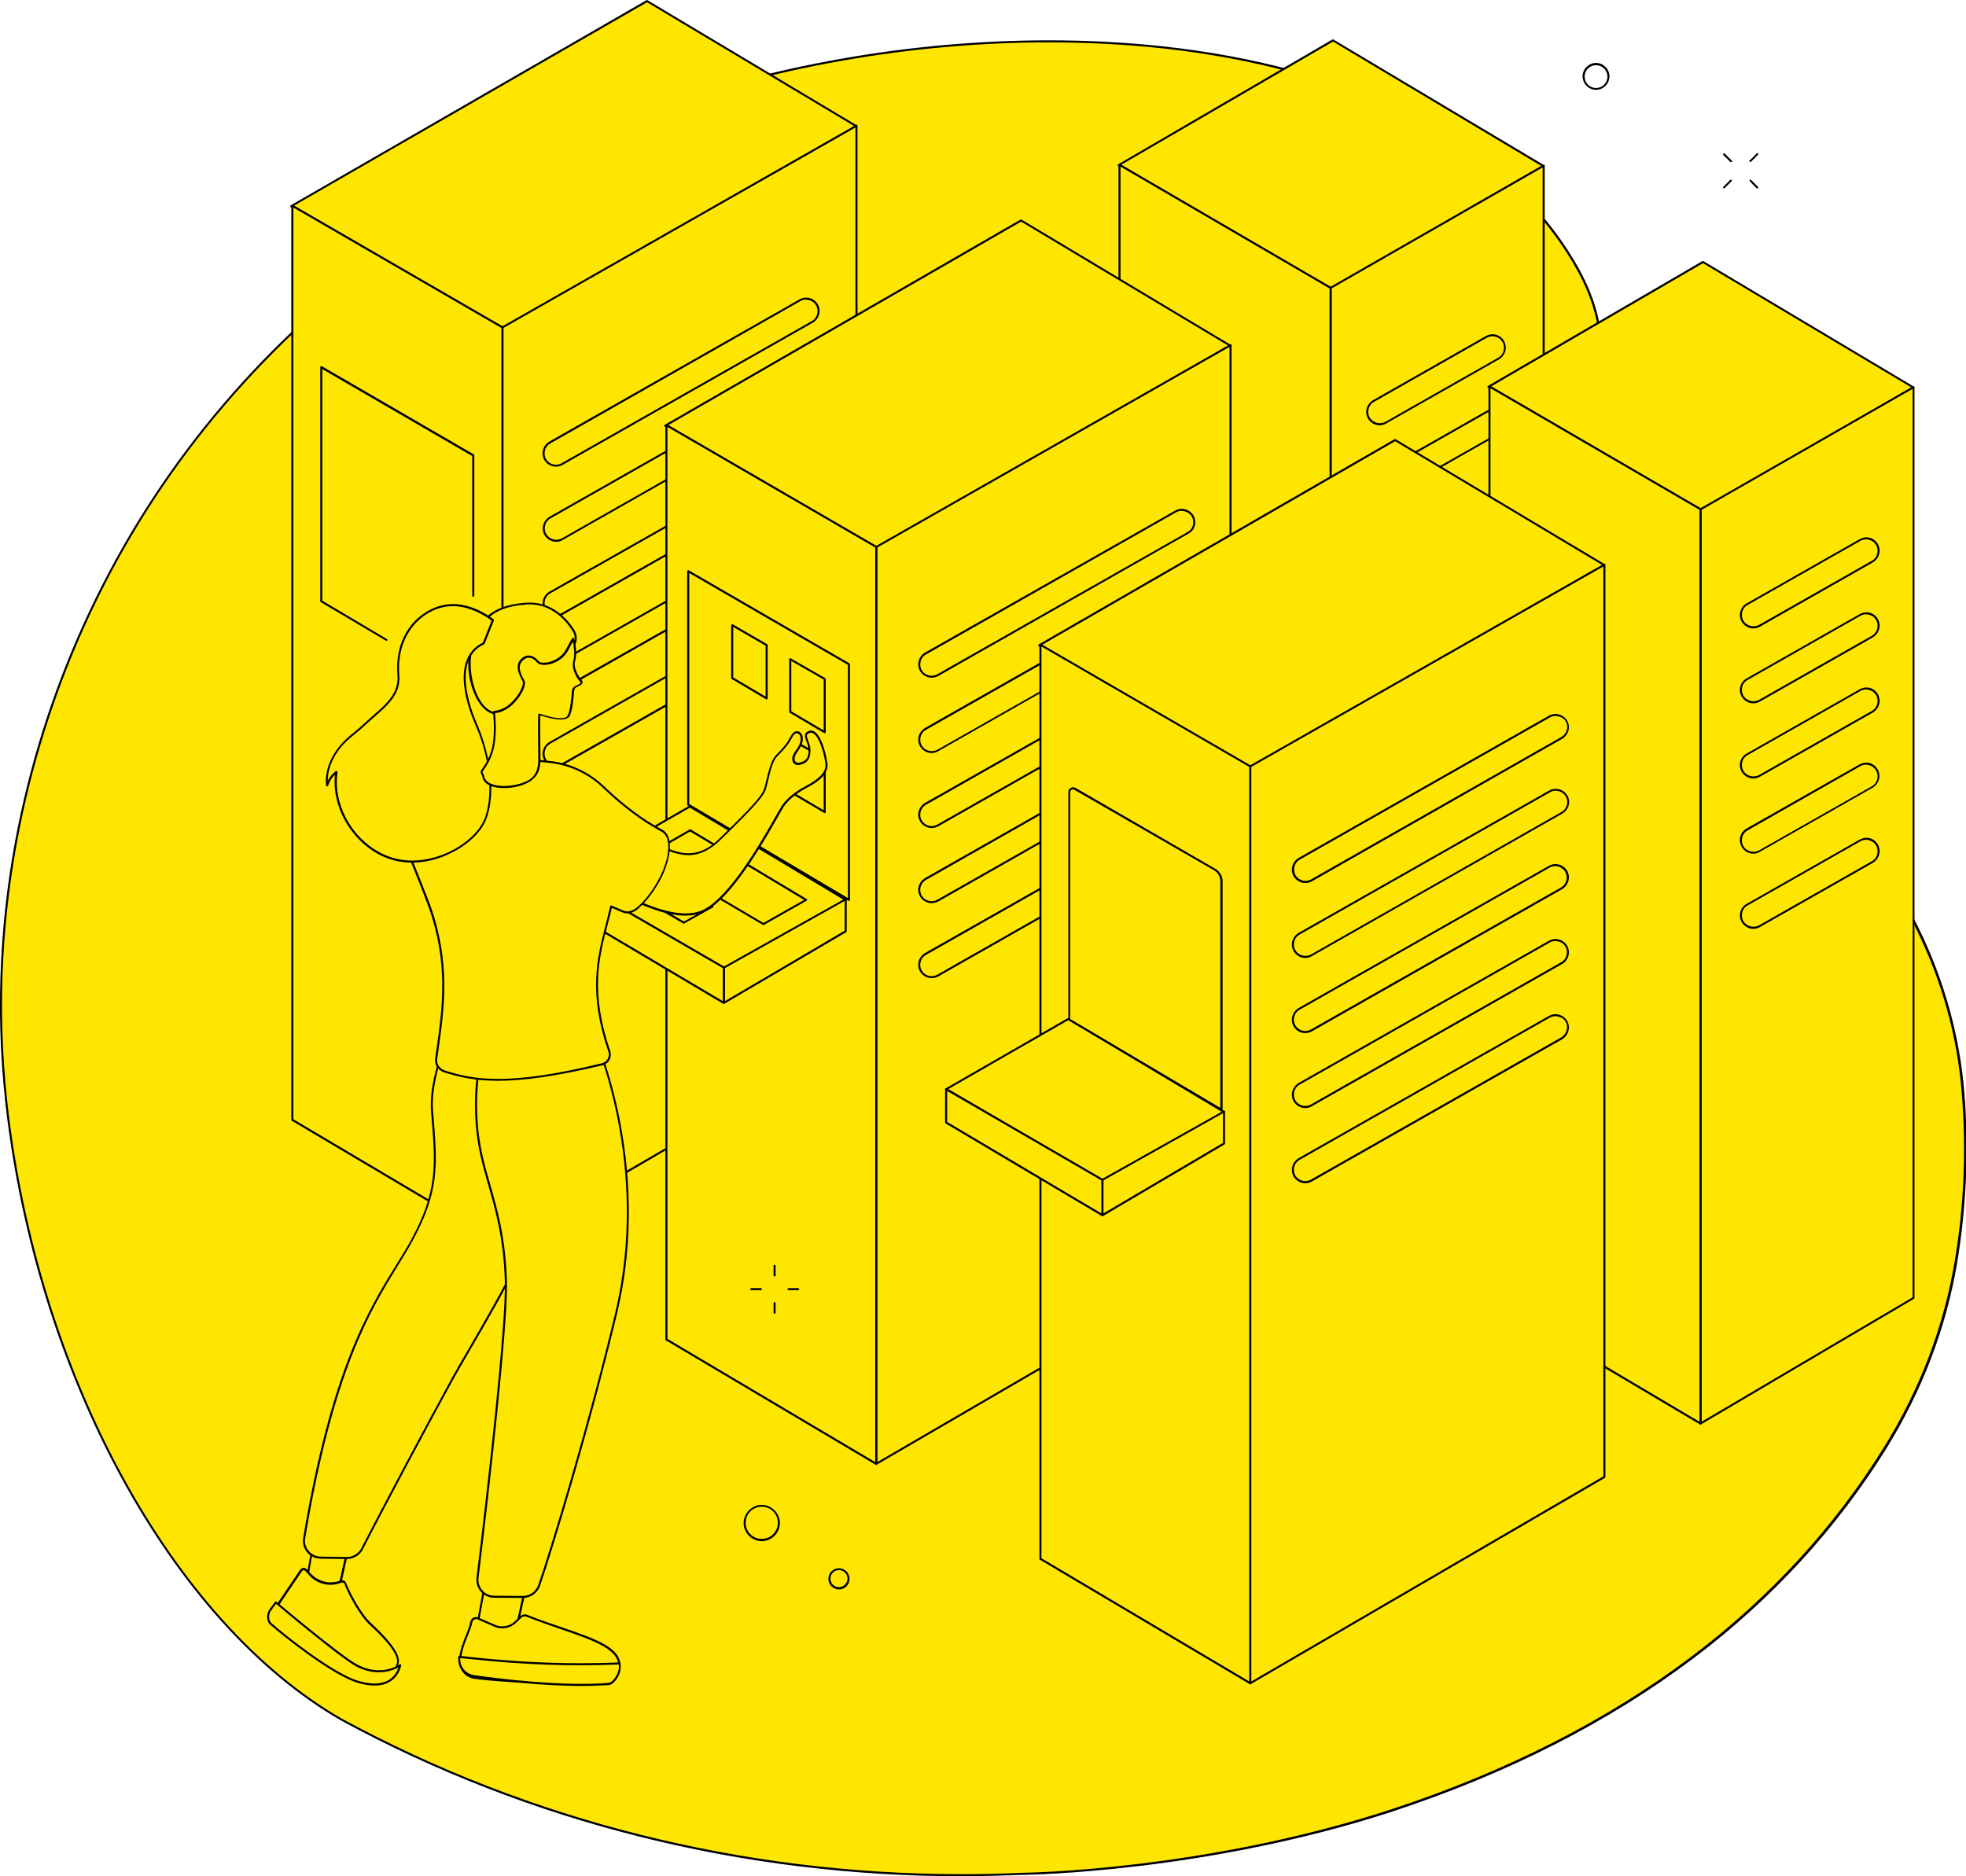 <?xml version="1.0" encoding="utf-8"?>
<!-- Generator: Adobe Illustrator 27.2.0, SVG Export Plug-In . SVG Version: 6.00 Build 0)  -->
<svg version="1.1" id="Livello_2_00000155835980365169842100000018107413296602607540_"
	 xmlns="http://www.w3.org/2000/svg" xmlns:xlink="http://www.w3.org/1999/xlink" x="0px" y="0px" viewBox="0 0 965 921.1"
	 style="enable-background:new 0 0 965 921.1;" xml:space="preserve">
<style type="text/css">
	.st0{fill:#FFE600;}
</style>
<g>
	<path class="st0" d="M41,307.3C17.6,359.2-8,442.1,3.2,542.1c15,132.7,81,254.1,164.3,302.1c101.5,55.1,217.4,81.2,335.1,75.7
		c0,0,87.9-0.9,180.4-31.1c56.4-18.5,106.1-43.8,147.8-75.3c38.4-29,69.9-63.4,94.2-102.5c17.4-28,29.4-58.9,34.8-91.4
		c4.6-27.5,5.8-55.3,3.5-83.1c-2.3-28.3-10.1-55.8-22.6-81.2c-25.5-51.6-58.1-92.2-83.2-119c-30-32.1-55.3-51.1-60.4-54.8l0.6,4.1
		l-1,0.2c-10.8-44.4-10.6-71.4-10.4-93.2c0.2-25.3,0.3-42-17-68.9c-18.4-28.6-45.9-51.8-81.7-69.1c-33.2-15.9-72.3-26.4-116.5-31.3
		c-18.4-2-37.4-3-56.6-3c-67.1,0-137.1,12.2-198.7,35.2c-32.3,12.1-81.4,34.6-132.1,73.4C120.7,177.1,72.6,237.2,41,307.3z"/>
	<path d="M471.8,921.1c-107.2,0-211.9-26.2-304.5-76.5C83.9,796.5,17.7,675,2.7,542.1C-8.5,442.1,17.1,359.1,40.6,307.1l0.5,0.2
		l-0.5-0.2c31.7-70.2,79.8-130.3,142.9-178.6c50.6-38.8,99.9-61.3,132.2-73.5c60.8-22.7,131.5-35.2,198.9-35.2c19.3,0,38.3,1,56.7,3
		c44.2,4.9,83.5,15.4,116.7,31.3c35.9,17.4,63.5,40.7,81.9,69.3c17.4,27.1,17.3,43.8,17.1,69.2c-0.2,21.6-0.4,48.4,10.3,92.6l0.1,0
		l-0.7-4.8l1,0.7c4.8,3.5,30.1,22.4,60.5,54.9c23.6,25.2,57.2,66.4,83.3,119.1c12.8,25.9,20.4,53.3,22.7,81.4
		c2.2,27.9,1,55.9-3.5,83.2c-5.4,32.2-17.2,63-34.9,91.6c-24.3,39.1-56,73.7-94.3,102.6c-41.7,31.5-91.5,56.8-147.9,75.4
		c-91.5,29.9-179.7,31.1-180.5,31.1C492.3,920.8,482,921.1,471.8,921.1z M514.6,20.8c-67.3,0-137.8,12.5-198.5,35.2
		c-32.3,12.1-81.4,34.6-132,73.3C121.1,177.5,73.1,237.4,41.5,307.5C18.1,359.4-7.5,442.2,3.7,542c15,132.6,80.9,253.8,164,301.7
		c92.4,50.2,197,76.3,304,76.4c10.2,0,20.5-0.2,30.8-0.7c0.9,0,88.9-1.2,180.3-31.1c56.4-18.5,106.1-43.8,147.7-75.2
		c38.2-28.9,69.8-63.3,94.1-102.4c17.7-28.5,29.4-59.2,34.8-91.2c4.6-27.2,5.8-55.1,3.5-83c-2.2-27.9-9.8-55.2-22.6-81
		c-26-52.7-59.5-93.7-83.1-118.9c-28.7-30.7-52.8-49.2-59.4-54l0.5,3.4l-1.9,0.4l-0.1-0.5c-10.9-44.6-10.6-71.6-10.4-93.3
		c0.2-25.2,0.3-41.8-16.9-68.6c-18.3-28.4-45.7-51.6-81.5-68.9c-33.1-15.8-72.2-26.4-116.3-31.3C552.9,21.8,533.8,20.8,514.6,20.8z"
		/>
</g>
<g>
	<polygon class="st0" points="420.3,61.9 246.5,161.4 142.9,101.2 317.6,0.5 	"/>
	<path d="M246.5,161.9c-0.1,0-0.2,0-0.3-0.1l-103.6-60.2c-0.2-0.1-0.2-0.3-0.2-0.4c0-0.2,0.1-0.3,0.3-0.4L317.3,0.1
		c0.2-0.1,0.4-0.1,0.5,0l102.7,61.4c0.2,0.1,0.2,0.3,0.2,0.4c0,0.2-0.1,0.3-0.3,0.4l-173.8,99.5
		C246.6,161.9,246.5,161.9,246.5,161.9z M143.9,101.2l102.6,59.6l172.8-98.9L317.6,1.1L143.9,101.2z"/>
</g>
<g>
	<polygon class="st0" points="246.6,610.9 246.6,160.7 420.4,61.7 420.4,509.6 	"/>
	<path d="M246.6,611.4c-0.1,0-0.2,0-0.2-0.1c-0.2-0.1-0.3-0.3-0.3-0.4V160.7c0-0.2,0.1-0.3,0.3-0.4l173.8-99c0.2-0.1,0.3-0.1,0.5,0
		s0.2,0.3,0.2,0.4v447.9c0,0.2-0.1,0.3-0.2,0.4L246.8,611.3C246.7,611.4,246.6,611.4,246.6,611.4z M247.1,161v449l172.8-100.7V62.6
		L247.1,161L247.1,161z"/>
</g>
<g>
	<polygon class="st0" points="246.6,610.9 246.6,160.7 143.5,101 143.5,549.8 	"/>
	<path d="M246.6,611.4c-0.1,0-0.2,0-0.3-0.1l-103.1-61.1c-0.2-0.1-0.2-0.3-0.2-0.4V101c0-0.2,0.1-0.3,0.3-0.4s0.3-0.1,0.5,0
		l103.1,59.7c0.2,0.1,0.2,0.3,0.2,0.4v450.2c0,0.2-0.1,0.3-0.3,0.4C246.7,611.4,246.6,611.4,246.6,611.4z M144,549.5L246.1,610V161
		L144,101.9V549.5z"/>
</g>
<path d="M232.3,293c0.2,0,0.5-0.3,0.5-0.5v-69c0-0.3-0.2-0.4-0.2-0.4L158,179.8c-0.2-0.1-0.3-0.1-0.5,0s-0.3,0.3-0.3,0.4v115
	c0,0.3,0.2,0.4,0.2,0.4l32,18.9h0.1c0.2,0.1,0.2,0.1,0.3,0.1s0.3-0.1,0.3-0.1c0.1-0.3,0.1-0.6-0.1-0.7l-31.8-18.9V181.2l73.6,42.7
	v68.7C231.8,292.8,232,293,232.3,293z"/>
<g>
	<path class="st0" d="M398.7,158l-122.8,69.8c-4,2.3-9.1-0.6-9.1-5.3l0,0c0-2.2,1.2-4.2,3.1-5.3l122.8-69.8c4-2.3,9.1,0.6,9.1,5.3
		l0,0C401.8,154.9,400.6,156.9,398.7,158L398.7,158z"/>
	<path d="M272.9,229.1c-1.1,0-2.3-0.3-3.3-0.9c-2.1-1.2-3.3-3.3-3.3-5.7c0-2.3,1.3-4.5,3.3-5.7L392.4,147c2-1.2,4.5-1.2,6.6,0
		s3.3,3.3,3.3,5.7c0,2.3-1.3,4.5-3.3,5.7l0,0l-122.8,69.8C275.1,228.8,274,229.1,272.9,229.1L272.9,229.1z M395.6,147.1
		c-0.9,0-1.9,0.2-2.7,0.7l-122.8,69.9c-1.8,1-2.8,2.9-2.8,4.9s1,3.8,2.8,4.8c1.7,1,3.8,1,5.6,0l122.8-69.8c1.8-1,2.8-2.9,2.8-4.9
		s-1-3.8-2.8-4.8C397.6,147.4,396.6,147.1,395.6,147.1z"/>
</g>
<g>
	<path class="st0" d="M398.7,231.7l-122.8,69.8c-4,2.3-9.1-0.6-9.1-5.3l0,0c0-2.2,1.2-4.2,3.1-5.3l122.9-69.7c4-2.3,9.1,0.6,9.1,5.3
		l0,0C401.8,228.7,400.6,230.7,398.7,231.7L398.7,231.7L398.7,231.7z"/>
	<path d="M272.9,302.8c-1.1,0-2.3-0.3-3.3-0.9c-2.1-1.2-3.3-3.3-3.3-5.7c0-2.3,1.3-4.5,3.3-5.7l122.9-69.7c2-1.2,4.5-1.2,6.6,0
		s3.3,3.3,3.3,5.7c-0.1,2.4-1.4,4.6-3.5,5.6l-122.8,69.8C275.1,302.5,274,302.8,272.9,302.8z M395.7,220.9c-0.9,0-1.9,0.2-2.7,0.7
		l-122.9,69.7c-1.8,1-2.8,2.9-2.8,4.9s1,3.8,2.8,4.8c1.7,1,3.8,1,5.6,0l122.8-69.8l0,0c1.7-0.9,2.8-2.7,2.9-4.8c0-2-1-3.8-2.8-4.8
		C397.7,221.2,396.7,220.9,395.7,220.9z"/>
</g>
<g>
	<path class="st0" d="M398.7,268.6l-122.8,69.8c-4,2.3-9.1-0.6-9.1-5.3l0,0c0-2.2,1.2-4.2,3.1-5.3L392.7,258c4-2.3,9.1,0.6,9.1,5.3
		l0,0C401.8,265.5,400.6,267.5,398.7,268.6L398.7,268.6z"/>
	<path d="M272.9,339.7c-1.1,0-2.3-0.3-3.3-0.9c-2.1-1.2-3.3-3.3-3.3-5.7c0-2.3,1.3-4.5,3.3-5.7l122.8-69.8c2-1.2,4.5-1.2,6.6,0
		s3.3,3.3,3.3,5.7c0,2.3-1.3,4.5-3.3,5.7l0,0l-122.8,69.8C275.1,339.4,274,339.7,272.9,339.7z M395.6,257.7c-0.9,0-1.9,0.2-2.7,0.7
		l-122.8,69.8c-1.8,1-2.8,2.9-2.8,4.9s1,3.8,2.8,4.8c1.7,1,3.8,1,5.6,0l122.8-69.8c1.8-1,2.8-2.9,2.8-4.9s-1-3.8-2.8-4.8
		C397.6,258,396.6,257.7,395.6,257.7z"/>
</g>
<g>
	<path class="st0" d="M398.7,305.5l-122.8,69.8c-4,2.3-9.1-0.6-9.1-5.3l0,0c0-2.2,1.2-4.2,3.1-5.3l122.8-69.8c4-2.3,9.1,0.6,9.1,5.3
		l0,0C401.8,302.4,400.6,304.4,398.7,305.5L398.7,305.5z"/>
	<path d="M272.9,376.6c-1.1,0-2.3-0.3-3.3-0.9c-2.1-1.2-3.3-3.3-3.3-5.7c0-2.3,1.3-4.5,3.3-5.7l122.8-69.8c2-1.2,4.5-1.2,6.6,0
		s3.3,3.3,3.3,5.7c0,2.3-1.3,4.5-3.3,5.7l0,0l-122.8,69.8C275.1,376.3,274,376.6,272.9,376.6z M395.6,294.6c-0.9,0-1.9,0.2-2.7,0.7
		l-122.8,69.8c-1.8,1-2.8,2.9-2.8,4.9s1,3.8,2.8,4.8c1.7,1,3.8,1,5.6,0L398.5,305c1.8-1,2.8-2.9,2.8-4.9s-1-3.8-2.8-4.8
		C397.6,294.9,396.6,294.6,395.6,294.6z"/>
</g>
<g>
	<path class="st0" d="M393,184.2l-123,69.9c-1.9,1.1-3.1,3.1-3.1,5.3l0,0c0,4.6,5,7.6,9.1,5.3l123-70c1.9-1.1,3.1-3.1,3.1-5.3l0,0
		C402,184.9,397,181.9,393,184.2L393,184.2L393,184.2z"/>
	<path d="M273,266c-1.1,0-2.3-0.3-3.3-0.9c-2-1.2-3.3-3.3-3.3-5.7c0-2.3,1.3-4.5,3.3-5.7l123-69.9c2-1.1,4.4-1.1,6.4,0
		c2.1,1.2,3.4,3.3,3.4,5.6c0,2.4-1.3,4.5-3.3,5.7l-123,70C275.2,265.7,274.1,266,273,266z M395.9,183.9c-0.9,0-1.9,0.2-2.7,0.7l0,0
		l-123,69.9c-1.8,1-2.8,2.9-2.8,4.9s1,3.8,2.8,4.8c1.7,1,3.8,1,5.6,0.1l123-70c1.8-1,2.8-2.9,2.8-4.9s-1.1-3.8-2.9-4.8
		C397.8,184.2,396.8,183.9,395.9,183.9z"/>
</g>
<g>
	<polygon class="st0" points="757.7,81.5 653.1,141.8 549.1,81.1 654.3,19.8 	"/>
	<path d="M653.1,142.3c-0.1,0-0.2,0-0.3-0.1l-104-60.7c-0.2-0.1-0.2-0.3-0.2-0.4c0-0.2,0.1-0.3,0.2-0.4L654,19.4
		c0.2-0.1,0.4-0.1,0.5,0l103.4,61.7c0.2,0.1,0.2,0.3,0.2,0.4c0,0.2-0.1,0.3-0.2,0.4l-104.6,60.3
		C653.2,142.3,653.1,142.3,653.1,142.3L653.1,142.3z M550,81.1l103,60.1l103.6-59.7L654.3,20.4L550,81.1z"/>
</g>
<g>
	<polygon class="st0" points="653.1,590.1 653.1,141.3 757.7,81.3 757.7,528.5 	"/>
	<path d="M653.1,590.6c-0.1,0-0.2,0-0.2-0.1c-0.2-0.1-0.3-0.3-0.3-0.4V141.3c0-0.2,0.1-0.3,0.3-0.4l104.6-60c0.2-0.1,0.3-0.1,0.5,0
		s0.2,0.3,0.2,0.4v447.2c0,0.2-0.1,0.3-0.2,0.4l-104.6,61.6C653.2,590.6,653.1,590.6,653.1,590.6z M653.6,141.6v447.6l103.6-61v-446
		L653.6,141.6L653.6,141.6z"/>
</g>
<g>
	<polygon class="st0" points="653.1,590.1 653.1,141.3 549.5,80.9 549.5,528.8 	"/>
	<path d="M653.1,590.6c-0.1,0-0.2,0-0.3-0.1l-103.6-61.3c-0.2-0.1-0.2-0.3-0.2-0.4V80.9c0-0.2,0.1-0.3,0.3-0.4s0.3-0.1,0.5,0
		l103.6,60.4c0.2,0.1,0.2,0.3,0.2,0.4v448.8c0,0.2-0.1,0.3-0.3,0.4C653.2,590.6,653.1,590.6,653.1,590.6z M550,528.5l102.6,60.7
		V141.6L550,81.8V528.5z"/>
</g>
<g>
	<path class="st0" d="M671.1,202.2L671.1,202.2c0,4.6,5,7.6,9.1,5.3l55.4-31.5c1.9-1.1,3.1-3.1,3.1-5.3l0,0c0-4.7-5-7.6-9.1-5.3
		l-55.4,31.5C672.3,198,671.1,200,671.1,202.2z"/>
	<path d="M677.2,208.8c-1.1,0-2.3-0.3-3.3-0.9c-2-1.2-3.3-3.3-3.3-5.7c0-2.3,1.3-4.5,3.3-5.7l55.4-31.5c2.1-1.2,4.6-1.2,6.6,0
		s3.2,3.3,3.2,5.7c0,2.3-1.3,4.5-3.3,5.7l-55.4,31.5C679.4,208.5,678.3,208.8,677.2,208.8z M732.6,165.1c-1,0-1.9,0.2-2.8,0.7
		l-55.4,31.5c-1.8,1-2.8,2.9-2.8,4.9s1,3.8,2.8,4.8c1.7,1,3.8,1,5.6,0.1l55.4-31.5c1.8-1,2.8-2.9,2.8-4.9s-1-3.8-2.7-4.8
		C734.5,165.4,733.6,165.1,732.6,165.1z"/>
</g>
<g>
	<path class="st0" d="M671.1,239.1L671.1,239.1c0,4.6,5,7.6,9.1,5.3l55.4-31.5c1.9-1.1,3.1-3.1,3.1-5.3l0,0c0-4.7-5-7.6-9.1-5.3
		l-55.4,31.5C672.3,234.9,671.1,236.9,671.1,239.1z"/>
	<path d="M677.2,245.7c-1.1,0-2.3-0.3-3.3-0.9c-2-1.2-3.3-3.3-3.3-5.7c0-2.3,1.3-4.5,3.3-5.7l55.4-31.5c2.1-1.2,4.6-1.2,6.6,0
		s3.2,3.3,3.2,5.7c0,2.3-1.3,4.5-3.3,5.7l-55.4,31.5C679.4,245.4,678.3,245.7,677.2,245.7z M732.6,202c-1,0-1.9,0.2-2.8,0.7
		l-55.4,31.5c-1.8,1-2.8,2.9-2.8,4.9s1,3.8,2.8,4.8c1.7,1,3.8,1,5.6,0.1l55.4-31.5c1.8-1,2.8-2.9,2.8-4.9s-1-3.8-2.7-4.8
		C734.5,202.3,733.6,202,732.6,202z"/>
</g>
<g>
	<polygon class="st0" points="603.9,169.7 430.1,269.1 326.5,209 501.2,108.2 	"/>
	<path d="M430.1,269.6c-0.1,0-0.2,0-0.3-0.1l-103.6-60.1c-0.2-0.1-0.2-0.3-0.2-0.4c0-0.2,0.1-0.3,0.2-0.4l174.7-100.8
		c0.2-0.1,0.4-0.1,0.5,0l102.7,61.5c0.2,0.1,0.2,0.3,0.2,0.4c0,0.2-0.1,0.3-0.3,0.4l-173.8,99.4
		C430.2,269.6,430.1,269.6,430.1,269.6L430.1,269.6z M327.5,209l102.6,59.5l172.8-98.8l-101.7-60.9L327.5,209L327.5,209z"/>
</g>
<g>
	<polygon class="st0" points="430.1,718.7 430.1,268.5 604,169.4 604,617.4 	"/>
	<path d="M430.1,719.2c-0.1,0-0.2,0-0.2-0.1c-0.2-0.1-0.3-0.3-0.3-0.4V268.5c0-0.2,0.1-0.3,0.3-0.4L603.8,169c0.2-0.1,0.3-0.1,0.5,0
		s0.2,0.3,0.2,0.4v448c0,0.2-0.1,0.3-0.2,0.4l-174,101.3C430.2,719.2,430.1,719.2,430.1,719.2L430.1,719.2z M430.6,268.8v449
		l172.9-100.7V170.3L430.6,268.8L430.6,268.8z"/>
</g>
<g>
	<polygon class="st0" points="430.1,718.7 430.1,268.5 327.1,208.7 327.1,657.6 	"/>
	<path d="M430.1,719.2c-0.1,0-0.2,0-0.3-0.1l-103-61.1c-0.2-0.1-0.2-0.3-0.2-0.4V208.7c0-0.2,0.1-0.3,0.3-0.4c0.2-0.1,0.3-0.1,0.5,0
		l103,59.8c0.2,0.1,0.2,0.3,0.2,0.4v450.2c0,0.2-0.1,0.3-0.3,0.4C430.2,719.2,430.1,719.2,430.1,719.2z M327.6,657.3l102,60.5v-449
		l-102-59.2V657.3z"/>
</g>
<g>
	<polygon class="st0" points="415,441.7 355.3,475.5 278.2,430.7 338.6,395.9 	"/>
	<path d="M355.3,476c-0.1,0-0.2,0-0.3-0.1l-77.1-44.8c-0.2-0.1-0.2-0.3-0.2-0.4c0-0.2,0.1-0.3,0.3-0.4l60.4-34.8
		c0.2-0.1,0.4-0.1,0.5,0l76.4,45.8c0.2,0.1,0.2,0.3,0.2,0.4c0,0.2-0.1,0.3-0.3,0.4L355.5,476C355.4,476,355.3,476,355.3,476z
		 M279.2,430.7l76.1,44.2l58.7-33.2l-75.4-45.2L279.2,430.7z"/>
</g>
<g>
	<polygon class="st0" points="355.3,492.4 355.3,475 415.1,441.5 415.1,457.2 	"/>
	<path d="M355.3,492.9c-0.1,0-0.2,0-0.2-0.1c-0.2-0.1-0.3-0.3-0.3-0.4V475c0-0.2,0.1-0.3,0.3-0.4l59.8-33.5c0.2-0.1,0.3-0.1,0.5,0
		s0.2,0.3,0.2,0.4v15.7c0,0.2-0.1,0.3-0.2,0.4l-59.9,35.2C355.4,492.9,355.3,492.9,355.3,492.9z M355.8,475.3v16.2l58.8-34.6v-14.6
		L355.8,475.3z"/>
</g>
<g>
	<polygon class="st0" points="355.3,492.4 355.3,475 278.6,430.5 278.6,446.9 	"/>
	<path d="M355.3,492.9c-0.1,0-0.2,0-0.3-0.1l-76.7-45.5c-0.2-0.1-0.2-0.3-0.2-0.4v-16.4c0-0.2,0.1-0.3,0.3-0.4
		c0.2-0.1,0.3-0.1,0.5,0l76.7,44.5c0.2,0.1,0.2,0.3,0.2,0.4v17.4c0,0.2-0.1,0.3-0.3,0.4C355.4,492.9,355.3,492.9,355.3,492.9z
		 M279.1,446.6l75.7,44.9v-16.2l-75.7-43.9L279.1,446.6L279.1,446.6z"/>
</g>
<g>
	<polygon class="st0" points="349.8,445.1 335.7,453 317.6,442.5 331.8,434.3 	"/>
	<path d="M335.7,453.5c-0.1,0-0.2,0-0.3-0.1l-18.1-10.5c-0.2-0.1-0.2-0.3-0.2-0.4s0.1-0.3,0.2-0.4l14.2-8.2c0.2-0.1,0.4-0.1,0.5,0
		l18,10.8c0.2,0.1,0.2,0.3,0.2,0.4c0,0.2-0.1,0.3-0.3,0.4l-14.1,7.9C335.8,453.5,335.7,453.5,335.7,453.5z M318.6,442.5l17.1,9.9
		l13.1-7.3l-17-10.2L318.6,442.5z"/>
</g>
<g>
	<polygon class="st0" points="395.8,441.8 374.8,453.7 317.5,419.9 338.8,407.6 	"/>
	<path d="M374.8,454.2c-0.1,0-0.2,0-0.3-0.1l-57.3-33.8c-0.2-0.1-0.2-0.3-0.2-0.4s0.1-0.3,0.2-0.4l21.3-12.3c0.2-0.1,0.4-0.1,0.5,0
		l57,34.2c0.2,0.1,0.2,0.3,0.2,0.4c0,0.2-0.1,0.3-0.3,0.4l-21,11.9C374.9,454.2,374.8,454.2,374.8,454.2z M318.4,419.9l56.3,33.2
		l20-11.3l-56-33.6L318.4,419.9z"/>
</g>
<g>
	<polygon class="st0" points="416.7,441.8 416.7,326.1 337.8,280.4 337.8,395 	"/>
	<path d="M416.7,442.3c-0.1,0-0.2,0-0.3-0.1l-78.9-46.8c-0.2-0.1-0.2-0.3-0.2-0.4V280.4c0-0.2,0.1-0.3,0.3-0.4
		c0.2-0.1,0.3-0.1,0.5,0l78.9,45.7c0.2,0.1,0.2,0.3,0.2,0.4v115.7c0,0.2-0.1,0.3-0.3,0.4C416.8,442.3,416.7,442.3,416.7,442.3z
		 M338.3,394.7l77.9,46.2V326.4l-77.9-45.1V394.7z"/>
</g>
<g>
	<polygon class="st0" points="404.8,359.5 404.8,333.3 387.9,323.6 387.9,349.5 	"/>
	<path d="M404.8,360c-0.1,0-0.2,0-0.3-0.1l-16.9-10c-0.2-0.1-0.2-0.3-0.2-0.4v-25.9c0-0.2,0.1-0.3,0.2-0.4c0.2-0.1,0.3-0.1,0.5,0
		l16.9,9.7c0.2,0.1,0.3,0.3,0.3,0.4v26.2c0,0.2-0.1,0.3-0.3,0.4C404.9,360,404.8,360,404.8,360z M388.4,349.2l15.9,9.4v-25
		l-15.9-9.1V349.2z"/>
</g>
<g>
	<polygon class="st0" points="376.3,342.9 376.3,316.7 359.4,306.9 359.4,332.9 	"/>
	<path d="M376.3,343.4c-0.1,0-0.2,0-0.3-0.1l-16.9-10c-0.2-0.1-0.2-0.3-0.2-0.4v-26c0-0.2,0.1-0.3,0.3-0.4c0.2-0.1,0.3-0.1,0.5,0
		l16.9,9.8c0.2,0.1,0.2,0.3,0.2,0.4v26.2c0,0.2-0.1,0.3-0.3,0.4C376.4,343.4,376.3,343.4,376.3,343.4z M359.9,332.6l15.9,9.4v-25
		l-15.9-9.2V332.6z"/>
</g>
<g>
	<polygon class="st0" points="404.8,398.7 404.8,372.5 387.9,362.7 387.9,388.7 	"/>
	<path d="M404.8,399.2c-0.1,0-0.2,0-0.3-0.1l-16.9-10c-0.2-0.1-0.2-0.3-0.2-0.4v-26c0-0.2,0.1-0.3,0.3-0.4c0.2-0.1,0.3-0.1,0.5,0
		l16.9,9.8c0.2,0.1,0.2,0.3,0.2,0.4v26.2c0,0.2-0.1,0.3-0.3,0.4C404.9,399.2,404.8,399.2,404.8,399.2z M388.4,388.4l15.9,9.4v-25
		l-15.9-9.2V388.4z"/>
</g>
<g>
	<path class="st0" d="M583.1,261.6l-122.8,69.8c-4,2.3-9.1-0.6-9.1-5.3l0,0c0-2.2,1.2-4.2,3.1-5.3l122.8-69.7c4-2.3,9.1,0.6,9.1,5.3
		l0,0C586.2,258.6,585,260.6,583.1,261.6L583.1,261.6z"/>
	<path d="M457.3,332.7c-1.1,0-2.3-0.3-3.3-0.9c-2.1-1.2-3.3-3.3-3.3-5.7c0-2.3,1.3-4.5,3.3-5.7l122.8-69.7c2-1.2,4.5-1.2,6.6,0
		s3.3,3.3,3.3,5.7s-1.3,4.5-3.4,5.6l-122.8,69.9C459.5,332.4,458.4,332.7,457.3,332.7L457.3,332.7z M580,250.8
		c-0.9,0-1.9,0.2-2.7,0.7l-122.8,69.8c-1.8,1-2.8,2.9-2.8,4.9s1,3.8,2.8,4.8c1.7,1,3.8,1,5.6,0l122.8-69.8l0,0
		c1.7-0.9,2.8-2.7,2.8-4.8c0-2-1-3.8-2.8-4.8C582,251.1,581,250.8,580,250.8z"/>
</g>
<g>
	<path class="st0" d="M583.1,335.4l-122.8,69.8c-4,2.3-9.1-0.6-9.1-5.3l0,0c0-2.2,1.2-4.2,3.1-5.3l122.8-69.7c4-2.3,9.1,0.6,9.1,5.3
		l0,0C586.2,332.3,585,334.3,583.1,335.4L583.1,335.4z"/>
	<path d="M457.3,406.5c-1.1,0-2.3-0.3-3.3-0.9c-2.1-1.2-3.3-3.3-3.3-5.7c0-2.3,1.3-4.5,3.3-5.7l122.8-69.7c2-1.2,4.5-1.2,6.6,0
		s3.3,3.3,3.3,5.7c0,2.3-1.3,4.4-3.3,5.6l0,0l-122.9,69.9C459.5,406.2,458.4,406.5,457.3,406.5L457.3,406.5z M580,324.6
		c-0.9,0-1.9,0.2-2.7,0.7l-122.8,69.8c-1.8,1-2.8,2.9-2.8,4.9s1,3.8,2.8,4.8c1.7,1,3.8,1,5.6,0L582.9,335c1.8-1,2.8-2.8,2.8-4.8
		s-1-3.8-2.8-4.8C582,324.9,581,324.6,580,324.6z"/>
</g>
<g>
	<path class="st0" d="M583.1,372.3l-122.8,69.8c-4,2.3-9.1-0.6-9.1-5.3l0,0c0-2.2,1.2-4.2,3.1-5.3l122.8-69.8c4-2.3,9.1,0.6,9.1,5.3
		l0,0C586.2,369.2,585,371.2,583.1,372.3L583.1,372.3z"/>
	<path d="M457.3,443.4c-1.1,0-2.3-0.3-3.3-0.9c-2.1-1.2-3.3-3.3-3.3-5.7c0-2.3,1.3-4.5,3.3-5.7l122.8-69.8c2-1.2,4.5-1.2,6.6,0
		s3.3,3.3,3.3,5.7c0,2.3-1.3,4.5-3.3,5.7l0,0l-122.9,69.9C459.5,443.1,458.4,443.4,457.3,443.4L457.3,443.4z M580,361.4
		c-0.9,0-1.9,0.2-2.7,0.7L454.5,432c-1.8,1-2.8,2.9-2.8,4.9s1,3.8,2.8,4.8c1.7,1,3.8,1,5.6,0l122.8-69.8c1.8-1,2.8-2.9,2.8-4.9
		s-1-3.8-2.8-4.8C582,361.7,581,361.4,580,361.4z"/>
</g>
<g>
	<path class="st0" d="M583.1,409.1l-122.8,69.8c-4,2.3-9.1-0.6-9.1-5.3l0,0c0-2.2,1.2-4.2,3.1-5.3l122.8-69.7c4-2.3,9.1,0.6,9.1,5.3
		l0,0C586.2,406.1,585,408.1,583.1,409.1L583.1,409.1z"/>
	<path d="M457.3,480.2c-1.1,0-2.3-0.3-3.3-0.9c-2.1-1.2-3.3-3.3-3.3-5.7c0-2.3,1.3-4.5,3.3-5.7l122.8-69.7c2-1.2,4.5-1.2,6.6,0
		s3.3,3.3,3.3,5.7c0,2.4-1.3,4.5-3.4,5.6l-122.8,69.9C459.5,479.9,458.4,480.2,457.3,480.2L457.3,480.2z M580,398.3
		c-0.9,0-1.9,0.2-2.7,0.7l-122.8,69.8c-1.8,1-2.8,2.9-2.8,4.9s1,3.8,2.8,4.8c1.7,1,3.8,1,5.6,0l122.7-69.8l0,0
		c1.7-0.9,2.8-2.7,2.8-4.8c0-2-1-3.8-2.8-4.8C582,398.6,581,398.3,580,398.3z"/>
</g>
<g>
	<path class="st0" d="M577.3,287.9l-123,69.9c-1.9,1.1-3.1,3.1-3.1,5.3l0,0c0,4.6,5,7.6,9.1,5.3l123-70c1.9-1.1,3.1-3.1,3.1-5.3l0,0
		C586.4,288.5,581.4,285.6,577.3,287.9L577.3,287.9z"/>
	<path d="M457.3,369.7c-1.1,0-2.3-0.3-3.3-0.9c-2-1.2-3.3-3.3-3.3-5.7c0-2.3,1.3-4.5,3.3-5.7l123-69.9l0,0c2.1-1.2,4.6-1.2,6.6,0
		s3.2,3.3,3.2,5.6c0,2.3-1.3,4.5-3.3,5.7l-123,70C459.5,369.4,458.4,369.7,457.3,369.7L457.3,369.7z M577.5,288.4l-123,69.9
		c-1.8,1-2.8,2.9-2.8,4.9s1,3.8,2.8,4.8c1.7,1,3.8,1,5.6,0.1l123-70c1.8-1,2.8-2.9,2.8-4.9s-1-3.7-2.7-4.7
		C581.4,287.4,579.3,287.4,577.5,288.4L577.5,288.4z"/>
</g>
<g>
	<polygon class="st0" points="939.2,190.2 834.7,250.5 730.6,189.9 835.9,128.6 	"/>
	<path d="M834.7,251c-0.1,0-0.2,0-0.3-0.1l-104.1-60.6c-0.2-0.1-0.2-0.3-0.2-0.4s0.1-0.3,0.2-0.4l105.3-61.3c0.2-0.1,0.4-0.1,0.5,0
		l103.3,61.6c0.2,0.1,0.2,0.3,0.2,0.4c0,0.2-0.1,0.3-0.2,0.4l-104.5,60.3C834.8,251,834.7,251,834.7,251z M731.6,189.9l103.1,60
		l103.5-59.7l-102.3-61L731.6,189.9z"/>
</g>
<g>
	<polygon class="st0" points="834.7,698.9 834.7,250 939.3,190.1 939.3,637.2 	"/>
	<path d="M834.7,699.4c-0.1,0-0.2,0-0.2-0.1c-0.2-0.1-0.3-0.3-0.3-0.4V250c0-0.2,0.1-0.3,0.3-0.4L939,189.7c0.2-0.1,0.3-0.1,0.5,0
		s0.2,0.3,0.2,0.4v447.1c0,0.2-0.1,0.3-0.2,0.4l-104.6,61.7C834.8,699.4,834.7,699.4,834.7,699.4z M835.2,250.3V698l103.6-61.1v-446
		L835.2,250.3L835.2,250.3z"/>
</g>
<g>
	<polygon class="st0" points="834.7,698.9 834.7,250 731.1,189.7 731.1,637.5 	"/>
	<path d="M834.7,699.4c-0.1,0-0.2,0-0.3-0.1l-103.6-61.4c-0.2-0.1-0.2-0.3-0.2-0.4V189.7c0-0.2,0.1-0.3,0.3-0.4
		c0.2-0.1,0.3-0.1,0.5,0L835,249.6c0.2,0.1,0.2,0.3,0.2,0.4v448.9c0,0.2-0.1,0.3-0.3,0.4C834.8,699.4,834.7,699.4,834.7,699.4z
		 M731.6,637.2L834.2,698V250.3l-102.6-59.7V637.2z"/>
</g>
<g>
	<path class="st0" d="M854.5,301.9L854.5,301.9c0,4.6,5,7.6,9.1,5.3l55.4-31.5c1.9-1.1,3.1-3.1,3.1-5.3l0,0c0-4.7-5-7.6-9.1-5.3
		l-55.4,31.5C855.6,297.7,854.5,299.7,854.5,301.9L854.5,301.9z"/>
	<path d="M860.6,308.5c-1.1,0-2.3-0.3-3.3-0.9c-2-1.2-3.3-3.3-3.3-5.7c0-2.4,1.3-4.6,3.4-5.7l55.4-31.5c2.1-1.2,4.6-1.2,6.6,0
		s3.2,3.3,3.2,5.7c0,2.3-1.3,4.5-3.3,5.7l-55.5,31.6C862.8,308.2,861.7,308.5,860.6,308.5z M916,264.8c-1,0-1.9,0.2-2.8,0.7
		L857.8,297c-1.8,1-2.8,2.8-2.8,4.9c0,2,1,3.8,2.8,4.8c1.7,1,3.8,1,5.6,0.1l55.4-31.5c1.8-1,2.8-2.9,2.8-4.9s-1-3.8-2.7-4.8
		C917.9,265.1,917,264.8,916,264.8z"/>
</g>
<g>
	<path class="st0" d="M854.5,338.7L854.5,338.7c0,4.6,5,7.6,9.1,5.3l55.4-31.5c1.9-1.1,3.1-3.1,3.1-5.3l0,0c0-4.7-5-7.6-9.1-5.3
		l-55.4,31.5C855.6,334.5,854.5,336.6,854.5,338.7L854.5,338.7z"/>
	<path d="M860.6,345.3c-1.1,0-2.3-0.3-3.3-0.9c-2-1.2-3.3-3.3-3.3-5.7c0-2.4,1.3-4.6,3.4-5.7l55.4-31.5c2.1-1.2,4.6-1.2,6.6,0
		s3.2,3.3,3.2,5.7c0,2.3-1.3,4.5-3.3,5.7l-55.4,31.5C862.8,345,861.7,345.3,860.6,345.3z M916,301.6c-1,0-1.9,0.2-2.8,0.7
		l-55.4,31.5c-1.8,1-2.8,2.8-2.8,4.9c0,2,1,3.8,2.8,4.8c1.7,1,3.8,1,5.6,0.1l55.4-31.5c1.8-1,2.8-2.9,2.8-4.9s-1-3.8-2.7-4.8
		C917.9,301.9,917,301.6,916,301.6z"/>
</g>
<g>
	<path class="st0" d="M854.5,375.6L854.5,375.6c0,4.6,5,7.6,9.1,5.3l55.4-31.5c1.9-1.1,3.1-3.1,3.1-5.3l0,0c0-4.7-5-7.6-9.1-5.3
		l-55.4,31.5C855.6,371.4,854.5,373.4,854.5,375.6L854.5,375.6z"/>
	<path d="M860.6,382.2c-1.1,0-2.3-0.3-3.3-0.9c-2-1.2-3.3-3.3-3.3-5.7c0-2.4,1.3-4.6,3.4-5.7l55.4-31.5c2.1-1.2,4.6-1.2,6.6,0
		s3.2,3.3,3.2,5.7c0,2.3-1.3,4.5-3.3,5.7l-55.4,31.5C862.8,381.9,861.7,382.2,860.6,382.2z M916,338.5c-1,0-1.9,0.2-2.8,0.7
		l-55.4,31.5c-1.8,1-2.8,2.8-2.8,4.9c0,2,1,3.8,2.8,4.8c1.7,1,3.8,1,5.6,0.1l55.4-31.5c1.8-1,2.8-2.9,2.8-4.9s-1-3.8-2.7-4.8
		C917.9,338.8,917,338.5,916,338.5z"/>
</g>
<g>
	<path class="st0" d="M854.5,412.5L854.5,412.5c0,4.6,5,7.6,9.1,5.3l55.4-31.5c1.9-1.1,3.1-3.1,3.1-5.3l0,0c0-4.7-5-7.6-9.1-5.3
		l-55.5,31.5C855.6,408.3,854.5,410.3,854.5,412.5L854.5,412.5z"/>
	<path d="M860.6,419.1c-1.1,0-2.3-0.3-3.3-0.9c-2-1.2-3.3-3.3-3.3-5.7c0-2.4,1.2-4.6,3.2-5.7l55.5-31.5c2.1-1.2,4.6-1.2,6.6,0
		s3.2,3.3,3.2,5.7c0,2.3-1.3,4.5-3.3,5.7l-55.4,31.5C862.8,418.8,861.7,419.1,860.6,419.1z M916,375.4c-1,0-1.9,0.2-2.8,0.7
		l-55.5,31.6c-1.7,1-2.7,2.8-2.7,4.9c0,2,1,3.8,2.8,4.8c1.7,1,3.8,1,5.6,0.1l55.4-31.5c1.8-1,2.8-2.9,2.8-4.9s-1-3.8-2.7-4.8
		C917.9,375.7,917,375.4,916,375.4z"/>
</g>
<g>
	<path class="st0" d="M854.5,449.4L854.5,449.4c0,4.6,5,7.6,9.1,5.3l55.4-31.5c1.9-1.1,3.1-3.1,3.1-5.3l0,0c0-4.7-5-7.6-9.1-5.3
		l-55.4,31.5C855.6,445.2,854.5,447.2,854.5,449.4L854.5,449.4z"/>
	<path d="M860.6,456c-1.1,0-2.3-0.3-3.3-0.9c-2-1.2-3.3-3.3-3.3-5.7c0-2.4,1.3-4.6,3.4-5.7l55.4-31.5c2.1-1.2,4.6-1.2,6.6,0
		s3.2,3.3,3.2,5.7c0,2.3-1.3,4.5-3.3,5.7l-55.4,31.5C862.8,455.7,861.7,456,860.6,456z M916,412.3c-1,0-1.9,0.2-2.8,0.7l-55.4,31.5
		c-1.8,1-2.8,2.8-2.8,4.9c0,2,1,3.8,2.8,4.8c1.7,1,3.8,1,5.6,0.1l55.4-31.5c1.8-1,2.8-2.9,2.8-4.9s-1-3.8-2.7-4.8
		C917.9,412.6,917,412.3,916,412.3z"/>
</g>
<g>
	<polygon class="st0" points="787.5,277.4 613.7,376.9 510.1,316.8 684.8,216 	"/>
	<path d="M613.7,377.4c-0.1,0-0.2,0-0.3-0.1l-103.6-60.1c-0.2-0.1-0.2-0.3-0.2-0.4c0-0.2,0.1-0.3,0.2-0.4l174.7-100.8
		c0.2-0.1,0.4-0.1,0.5,0L787.7,277c0.2,0.1,0.2,0.3,0.2,0.4c0,0.2-0.1,0.3-0.3,0.4l-173.8,99.5C613.8,377.4,613.7,377.4,613.7,377.4
		z M511.1,316.8l102.6,59.5l172.8-98.9l-101.7-60.8L511.1,316.8z"/>
</g>
<g>
	<polygon class="st0" points="613.7,826.4 613.7,376.2 787.5,277.2 787.5,725.1 	"/>
	<path d="M613.7,826.9c-0.1,0-0.2,0-0.2-0.1c-0.2-0.1-0.3-0.3-0.3-0.4V376.2c0-0.2,0.1-0.3,0.3-0.4l173.8-99c0.2-0.1,0.3-0.1,0.5,0
		s0.2,0.3,0.2,0.4v447.9c0,0.2-0.1,0.3-0.2,0.4L613.9,826.8C613.8,826.9,613.7,826.9,613.7,826.9z M614.2,376.5v449L787,724.8V278.1
		L614.2,376.5z"/>
</g>
<g>
	<polygon class="st0" points="613.7,826.4 613.7,376.2 510.7,316.5 510.7,765.3 	"/>
	<path d="M613.7,826.9c-0.1,0-0.2,0-0.3-0.1l-103-61.1c-0.2-0.1-0.2-0.3-0.2-0.4V316.5c0-0.2,0.1-0.3,0.2-0.4c0.2-0.1,0.3-0.1,0.5,0
		l103,59.7c0.2,0.1,0.2,0.3,0.2,0.4v450.2c0,0.2-0.1,0.3-0.3,0.4C613.8,826.9,613.7,826.9,613.7,826.9z M511.2,765l102,60.5v-449
		l-102-59.1V765z"/>
</g>
<g>
	<polygon class="st0" points="600.8,545.9 541.1,579.7 464.4,534.7 524.4,500.2 	"/>
	<path d="M541.1,580.2c-0.1,0-0.2,0-0.3-0.1l-76.7-45c-0.2-0.1-0.2-0.3-0.2-0.4c0-0.2,0.1-0.3,0.3-0.4l60-34.5
		c0.2-0.1,0.4-0.1,0.5,0l76.4,45.7c0.2,0.1,0.2,0.3,0.2,0.4s-0.1,0.3-0.3,0.4l-59.7,33.8C541.2,580.2,541.1,580.2,541.1,580.2z
		 M465.4,534.7l75.7,44.4l58.7-33.2l-75.4-45.1L465.4,534.7z"/>
</g>
<g>
	<polygon class="st0" points="541.1,596.6 541.1,579.2 600.8,545.7 600.8,561.4 	"/>
	<path d="M541.1,597.1c-0.1,0-0.2,0-0.2-0.1c-0.2-0.1-0.3-0.3-0.3-0.4v-17.4c0-0.2,0.1-0.3,0.3-0.4l59.7-33.5c0.2-0.1,0.3-0.1,0.5,0
		s0.2,0.3,0.2,0.4v15.7c0,0.2-0.1,0.3-0.2,0.4L541.4,597C541.2,597.1,541.1,597.1,541.1,597.1z M541.6,579.5v16.2l58.7-34.6v-14.6
		L541.6,579.5z"/>
</g>
<g>
	<polygon class="st0" points="541.1,596.6 541.1,579.2 464.4,534.7 464.4,551.1 	"/>
	<path d="M541.1,597.1c-0.1,0-0.2,0-0.3-0.1l-76.7-45.5c-0.2-0.1-0.2-0.3-0.2-0.4v-16.4c0-0.2,0.1-0.3,0.3-0.4
		c0.2-0.1,0.3-0.1,0.5,0l76.7,44.5c0.2,0.1,0.2,0.3,0.2,0.4v17.4c0,0.2-0.1,0.3-0.3,0.4C541.2,597.1,541.1,597.1,541.1,597.1z
		 M464.9,550.8l75.7,44.9v-16.2l-75.7-43.9L464.9,550.8L464.9,550.8z"/>
</g>
<g>
	<path class="st0" d="M599.5,544.8V432.6c0-2.3-1.2-4.5-3.3-5.7l-68.6-39.7c-1.2-0.7-2.7,0.2-2.7,1.6v111.8L599.5,544.8z"/>
	<path d="M599.5,545.3c-0.1,0-0.2,0-0.3-0.1L524.6,501c-0.2-0.1-0.2-0.3-0.2-0.4V388.8c0-0.9,0.4-1.6,1.2-2c0.7-0.4,1.6-0.4,2.3,0
		l68.6,39.7c2.2,1.3,3.6,3.6,3.6,6.1v112.2c0,0.2-0.1,0.3-0.3,0.4C599.6,545.3,599.5,545.3,599.5,545.3z M525.4,500.3l73.6,43.6
		V432.6c0-2.2-1.2-4.2-3-5.3l-68.7-39.6c-0.4-0.2-0.9-0.2-1.3,0c-0.4,0.2-0.7,0.7-0.7,1.2v111.4H525.4z"/>
</g>
<g>
	<path class="st0" d="M766.5,362.3l-122.8,69.9c-4,2.3-9.1-0.6-9.1-5.3l0,0c0-2.2,1.2-4.2,3.1-5.3l122.8-69.8c4-2.3,9.1,0.6,9.1,5.3
		l0,0C769.5,359.2,768.4,361.2,766.5,362.3L766.5,362.3z"/>
	<path d="M640.7,433.5c-1.1,0-2.3-0.3-3.3-0.9c-2.1-1.2-3.3-3.3-3.3-5.7c0-2.3,1.3-4.5,3.3-5.7l122.8-69.8c2-1.2,4.5-1.2,6.6,0
		s3.3,3.3,3.3,5.7c-0.1,2.4-1.4,4.5-3.3,5.6l0,0l-122.9,70C642.9,433.2,641.8,433.5,640.7,433.5z M763.5,351.5
		c-0.9,0-1.9,0.2-2.7,0.7L638,422c-1.8,1-2.8,2.9-2.8,4.9s1,3.8,2.8,4.8c1.7,1,3.8,1,5.6,0l122.8-69.9c1.7-1,2.8-2.8,2.9-4.8
		c0-2-1-3.8-2.8-4.8C765.4,351.8,764.4,351.5,763.5,351.5z"/>
</g>
<g>
	<path class="st0" d="M766.5,436.1l-122.8,69.8c-4,2.3-9.1-0.6-9.1-5.3l0,0c0-2.2,1.2-4.2,3.1-5.3l122.8-69.8c4-2.3,9.1,0.6,9.1,5.3
		l0,0C769.5,433,768.4,435,766.5,436.1L766.5,436.1z"/>
	<path d="M640.7,507.2c-1.1,0-2.3-0.3-3.3-0.9c-2.1-1.2-3.3-3.3-3.3-5.7c0-2.3,1.3-4.5,3.3-5.7l122.8-69.8c2-1.2,4.5-1.2,6.6,0
		s3.3,3.3,3.3,5.7c-0.1,2.4-1.4,4.6-3.3,5.7l0,0L644,506.3C642.9,506.9,641.8,507.2,640.7,507.2z M763.4,425.2
		c-0.9,0-1.9,0.2-2.7,0.7l-122.8,69.8c-1.8,1-2.8,2.9-2.8,4.9s1,3.8,2.8,4.8c1.7,1,3.8,1,5.6,0l122.7-69.7c1.7-1,2.8-2.8,2.8-4.9
		c0-2-1-3.8-2.8-4.8C765.4,425.5,764.4,425.2,763.4,425.2z"/>
</g>
<g>
	<path class="st0" d="M766.5,472.9l-122.8,69.8c-4,2.3-9.1-0.6-9.1-5.3l0,0c0-2.2,1.2-4.2,3.1-5.3l122.8-69.8c4-2.3,9.1,0.6,9.1,5.3
		l0,0C769.5,469.8,768.4,471.9,766.5,472.9L766.5,472.9L766.5,472.9z"/>
	<path d="M640.7,544c-1.1,0-2.3-0.3-3.3-0.9c-2.1-1.2-3.3-3.3-3.3-5.7c0-2.3,1.3-4.5,3.3-5.7l122.8-69.8c2-1.2,4.5-1.2,6.6,0
		s3.3,3.3,3.3,5.7c-0.1,2.5-1.4,4.7-3.4,5.7l-122.8,69.8C642.9,543.7,641.8,544,640.7,544z M763.4,462c-0.9,0-1.9,0.2-2.7,0.7
		l-122.8,69.8c-1.8,1-2.8,2.9-2.8,4.9s1,3.8,2.8,4.8c1.7,1,3.8,1,5.6,0l122.8-69.8l0,0c1.7-0.9,2.7-2.7,2.8-4.9c0-2-1-3.8-2.8-4.8
		C765.4,462.3,764.4,462,763.4,462z"/>
</g>
<g>
	<path class="st0" d="M766.5,509.8l-122.8,69.8c-4,2.3-9.1-0.6-9.1-5.3l0,0c0-2.2,1.2-4.2,3.1-5.3l122.8-69.8c4-2.3,9.1,0.6,9.1,5.3
		l0,0C769.5,506.7,768.4,508.7,766.5,509.8L766.5,509.8L766.5,509.8z"/>
	<path d="M640.7,580.9c-1.1,0-2.3-0.3-3.3-0.9c-2.1-1.2-3.3-3.3-3.3-5.7c0-2.3,1.3-4.5,3.3-5.7l122.8-69.8c2-1.2,4.5-1.2,6.6,0
		s3.3,3.3,3.3,5.7c-0.1,2.4-1.4,4.6-3.3,5.7l0,0L644,580C642.9,580.6,641.8,580.9,640.7,580.9z M763.4,498.9c-0.9,0-1.9,0.2-2.7,0.7
		l-122.8,69.8c-1.8,1-2.8,2.9-2.8,4.9s1,3.8,2.8,4.8c1.7,1,3.8,1,5.6,0l122.8-69.8c1.7-1,2.8-2.8,2.9-4.9c0-2-1-3.8-2.8-4.8
		C765.4,499.2,764.4,498.9,763.4,498.9z"/>
</g>
<g>
	<path class="st0" d="M760.7,388.5l-123,69.9c-1.9,1.1-3.1,3.1-3.1,5.3l0,0c0,4.6,5,7.6,9.1,5.3l123-70c1.9-1.1,3.1-3.1,3.1-5.3l0,0
		C769.7,389.2,764.7,386.2,760.7,388.5L760.7,388.5z"/>
	<path d="M640.7,470.3c-1.1,0-2.3-0.3-3.3-0.9c-2-1.2-3.3-3.3-3.3-5.7c0-2.3,1.3-4.5,3.3-5.7l123-69.9c2-1.1,4.4-1.1,6.4,0
		c2.1,1.2,3.4,3.3,3.4,5.6c0,2.4-1.3,4.5-3.3,5.7l-123,70C642.9,470,641.8,470.3,640.7,470.3z M763.6,388.2c-0.9,0-1.9,0.2-2.7,0.7
		l0,0l-123,69.9c-1.8,1-2.8,2.9-2.8,4.9s1,3.8,2.8,4.8c1.7,1,3.8,1,5.6,0.1l123-70c1.8-1,2.8-2.9,2.8-4.9s-1.1-3.8-2.9-4.8
		C765.5,388.5,764.5,388.2,763.6,388.2z"/>
</g>
<path d="M845.9,76.1l3.4,3.4c0.1,0.1,0.2,0.1,0.4,0.1c0.1,0,0.2-0.1,0.4-0.2c0.1-0.1,0.1-0.2,0.1-0.3c0-0.1-0.1-0.2-0.2-0.3
	l-3.4-3.4c-0.1-0.1-0.2-0.2-0.3-0.2s-0.2,0.1-0.3,0.2C845.7,75.6,845.7,75.9,845.9,76.1z"/>
<path d="M862.2,92.4c0.1,0.1,0.2,0.1,0.4,0.1c0.1,0,0.2,0,0.2,0l0.1-0.1c0.2-0.2,0.2-0.5,0-0.7l-3.4-3.4c-0.1-0.1-0.2-0.2-0.3-0.2
	s-0.2,0.1-0.3,0.2s-0.2,0.2-0.2,0.3c0,0.1,0.1,0.2,0.2,0.3C858.8,89,862.2,92.4,862.2,92.4z"/>
<path d="M849.9,88.3c-0.1-0.1-0.2-0.2-0.3-0.2s-0.2,0.1-0.3,0.2l-3.4,3.4c-0.1,0.1-0.2,0.2-0.2,0.3c0,0.1,0.1,0.2,0.2,0.3
	c0.1,0.1,0.2,0.1,0.4,0.1c0.1,0,0.2,0,0.2,0l0.1-0.1l3.4-3.4C850.1,88.8,850.1,88.5,849.9,88.3z"/>
<path d="M862.2,75.4l-3.4,3.4c-0.1,0.1-0.2,0.2-0.2,0.3c0,0.1,0.1,0.2,0.2,0.3c0.1,0.1,0.2,0.1,0.4,0.1c0.1,0,0.2-0.1,0.4-0.2
	l3.3-3.3c0.2-0.2,0.2-0.5,0-0.7c-0.1-0.1-0.2-0.2-0.3-0.2C862.4,75.3,862.3,75.3,862.2,75.4z"/>
<path d="M380.7,644.5v-4.8c0-0.2-0.3-0.5-0.5-0.5s-0.5,0.3-0.5,0.5v4.8c0,0.2,0.3,0.5,0.5,0.5S380.7,644.8,380.7,644.5z"/>
<path d="M380.7,626.2v-4.8c0-0.2-0.3-0.5-0.5-0.5s-0.5,0.3-0.5,0.5v4.8c0,0.2,0.3,0.5,0.5,0.5S380.7,626.5,380.7,626.2z"/>
<path d="M391.8,632.4H387c-0.2,0-0.5,0.3-0.5,0.5s0.3,0.5,0.5,0.5h4.8c0.2,0,0.5-0.3,0.5-0.5S392,632.4,391.8,632.4z"/>
<path d="M373.5,633.4c0.2,0,0.5-0.3,0.5-0.5s-0.3-0.5-0.5-0.5h-4.8c-0.2,0-0.5,0.3-0.5,0.5s0.3,0.5,0.5,0.5H373.5z"/>
<path d="M783.4,30.9c-3.6,0-6.6,3-6.6,6.6s3,6.6,6.6,6.6s6.6-3,6.6-6.6S787,30.9,783.4,30.9z M783.4,43.2c-3.1,0-5.6-2.5-5.6-5.6
	s2.5-5.6,5.6-5.6s5.6,2.5,5.6,5.6S786.5,43.2,783.4,43.2z"/>
<path d="M373.9,738.8c-4.8,0-8.9,4.1-8.9,8.9c0,4.9,4,8.9,8.9,8.9s8.9-4,8.9-8.9C382.8,742.9,378.7,738.8,373.9,738.8z M373.9,755.5
	c-4.4,0-7.9-3.5-7.9-7.9s3.5-7.9,7.9-7.9s7.9,3.5,7.9,7.9S378.2,755.5,373.9,755.5z"/>
<path d="M411.8,769.9c-2.9,0-5.2,2.3-5.2,5.2s2.3,5.2,5.2,5.2s5.2-2.3,5.2-5.2S414.6,769.9,411.8,769.9z M411.8,779.2
	c-2.3,0-4.2-1.9-4.2-4.2s1.9-4.2,4.2-4.2s4.2,1.9,4.2,4.2S414,779.2,411.8,779.2z"/>
<g>
	<polygon class="st0" points="155.1,750.4 149.7,781.3 165.7,783.2 172.2,754.2 	"/>
	<path d="M165.7,783.7C165.6,783.7,165.6,783.7,165.7,783.7l-16.1-1.9c-0.1,0-0.3-0.1-0.3-0.2s-0.1-0.2-0.1-0.4l5.4-30.9
		c0-0.1,0.1-0.3,0.2-0.3c0.1-0.1,0.3-0.1,0.4-0.1l17.1,3.8c0.1,0,0.2,0.1,0.3,0.2c0.1,0.1,0.1,0.2,0.1,0.4l-6.5,29
		C166.1,783.6,165.9,783.7,165.7,783.7z M150.2,780.9l15,1.8l6.3-28.1l-16.1-3.6L150.2,780.9z"/>
</g>
<g>
	<path class="st0" d="M167.4,776.5L167.4,776.5c-5.2,2.1-11.2,0.8-15.1-3.4l-2-2.2c-0.7-0.8-1.9-0.7-2.5,0.2l-11.3,16.7
		c-2,2.7-1.7,6.9,0.7,9.2c3.2,3.1,8.1,7.3,13.9,10.6c11.1,6.3,20.7,19.8,32.1,16.5s10.8-3.8,12.1-7.4s-4.2-11-13.2-19.2
		c-5.5-5-10.9-15.9-12.6-20.2C169.2,776.6,168.3,776.2,167.4,776.5L167.4,776.5z"/>
	<path d="M179.5,825.1c-6.5,0-12.4-4.8-18.6-9.8c-3.3-2.6-6.6-5.3-10.1-7.3c-6-3.4-10.9-7.7-14-10.7c-2.6-2.4-2.9-7-0.8-9.9
		l11.3-16.7c0.4-0.6,1-0.9,1.6-1c0.6,0,1.2,0.2,1.7,0.7l2,2.2c3.8,4,9.5,5.3,14.5,3.3l0,0c1.1-0.4,2.3,0.1,2.7,1.1
		c1.8,4.4,7.1,15.1,12.5,20c4.6,4.2,15.2,14.6,13.3,19.7c-0.1,0.2-0.2,0.5-0.2,0.7c-1.1,3.3-1.7,4-12.2,7
		C182,825,180.8,825.1,179.5,825.1z M149.1,770.9C149.1,770.9,149,770.9,149.1,770.9c-0.4,0-0.7,0.2-0.9,0.5l-11.3,16.7
		c-1.9,2.5-1.6,6.4,0.6,8.6c3.1,3,7.9,7.2,13.8,10.5c3.5,2,6.9,4.8,10.2,7.4c7.2,5.8,13.9,11.2,21.5,9.1c10.4-3,10.6-3.6,11.5-6.4
		c0.1-0.2,0.2-0.5,0.3-0.7c1.1-3.2-3.7-10.2-13.1-18.7c-5.5-5-11-15.9-12.7-20.4c-0.2-0.4-0.8-0.7-1.5-0.5
		c-5.5,2.2-11.6,0.8-15.6-3.5l-2-2.2C149.7,771,149.4,770.9,149.1,770.9z"/>
</g>
<g>
	<path class="st0" d="M196.5,817.6c0,0-9.2,6.8-21.8-0.2c-8.4-4.7-39.2-30.7-39.2-30.7l-2.7,3.6c-1.4,1.8-1.6,5.4,0.2,6.9
		c7.8,6.9,30.8,24.9,42.9,28.5C194.5,831.2,196.5,817.6,196.5,817.6L196.5,817.6z"/>
	<path d="M183.9,827.5c-2.5,0-5.2-0.4-8.2-1.3c-12.4-3.7-35.9-22.3-43.1-28.6c-2-1.7-1.8-5.6-0.3-7.6l2.7-3.6
		c0.1-0.1,0.2-0.2,0.3-0.2s0.3,0,0.4,0.1c0.3,0.3,30.9,26,39.1,30.6c12.2,6.8,21.2,0.3,21.3,0.2c0.2-0.1,0.4-0.1,0.6,0
		c0.2,0.1,0.3,0.3,0.2,0.5c0,0.2-0.8,4.9-5.2,7.8C189.6,826.8,187,827.5,183.9,827.5z M135.5,787.4l-2.4,3.2
		c-1.3,1.6-1.4,4.9,0.1,6.2c7.1,6.3,30.5,24.8,42.7,28.4c6.4,1.9,11.6,1.7,15.2-0.6c2.8-1.8,4-4.5,4.5-6c-2.8,1.5-11,4.9-21.3-0.8
		C166.5,813.4,139.4,790.7,135.5,787.4z"/>
</g>
<g>
	<polygon class="st0" points="241.9,756.7 234.1,799.3 251.7,808.1 261.7,761.8 	"/>
	<path d="M251.7,808.6c-0.1,0-0.2,0-0.2-0.1l-17.6-8.8c-0.2-0.1-0.3-0.3-0.3-0.5l7.8-42.6c0-0.1,0.1-0.3,0.2-0.3
		c0.1-0.1,0.3-0.1,0.4-0.1l19.8,5.1c0.3,0.1,0.4,0.3,0.4,0.6l-10,46.3c0,0.2-0.1,0.3-0.3,0.3C251.8,808.6,251.7,808.6,251.7,808.6z
		 M234.6,799l16.7,8.3l9.8-45.2l-18.8-4.8L234.6,799z"/>
</g>
<g>
	<path class="st0" d="M231.4,796.4c-0.6,4.1-5.4,12-5.5,18.8c-0.1,4.3,3,7.9,7.2,8.5c11.9,1.7,42.6,3.3,65.6,1.5
		c1.6-0.1,4.4-1.2,5.2-5.2c2.8-13.2-20.1-16.8-45.2-26.7c-1-0.4-2.1-0.2-2.9,0.5l-2.7,2.6c-2.7,2.6-6.8,3.3-10.2,1.8l-8.2-3.6
		C233.3,794,231.7,794.9,231.4,796.4L231.4,796.4z"/>
	<path d="M275.5,826.5c-17.2,0-34.1-1.1-42.6-2.3c-4.5-0.6-7.7-4.5-7.6-9c0.1-4.3,2-9,3.5-12.8c1-2.4,1.8-4.5,2-6.1l0,0
		c0.2-0.9,0.7-1.6,1.5-2.1c0.8-0.4,1.7-0.4,2.5-0.1l8.2,3.6c3.2,1.4,7.1,0.7,9.7-1.7l2.7-2.6c1-0.8,2.3-1.1,3.4-0.6
		c5.8,2.3,11.4,4.2,16.7,6c18,6.2,31,10.6,28.8,21.2c-0.8,3.9-3.5,5.5-5.7,5.6C291.5,826.3,283.5,826.5,275.5,826.5z M231.8,796.5
		c-0.2,1.6-1.1,3.8-2.1,6.3c-1.6,3.9-3.3,8.4-3.4,12.4c-0.1,4,2.8,7.4,6.8,8c12.2,1.7,42.6,3.3,65.5,1.5c0.6,0,3.9-0.5,4.7-4.8
		c2.1-9.7-10.6-14.1-28.1-20.1c-5.4-1.9-11-3.8-16.8-6.1c-0.8-0.3-1.7-0.2-2.4,0.4l-2.7,2.6c-2.8,2.7-7.1,3.5-10.7,1.9l-8.2-3.6
		c-0.5-0.2-1.1-0.2-1.6,0.1C232.3,795.4,232,795.9,231.8,796.5z"/>
</g>
<g>
	<path class="st0" d="M225.4,813.4v1c-0.1,4.3,3,7.9,7.2,8.5c11.9,1.7,43.1,5.6,66.1,3.8c1.6-0.1,4.4-2.8,5.3-6.7
		c0.3-1.2,0.1-3.4,0.1-3.4l-1.6,0.1c-23.2,0.9-46.5,0-69.6-2.5L225.4,813.4L225.4,813.4z"/>
	<path d="M285.5,827.7c-20.5,0-43-2.8-53-4.3c-4.5-0.6-7.7-4.5-7.6-9v-1c0-0.1,0.1-0.3,0.2-0.4s0.2-0.1,0.4-0.1l7.5,0.8
		c23.4,2.5,46.8,3.4,69.5,2.5l1.6-0.1c0.3,0,0.5,0.2,0.5,0.5c0,0.1,0.2,2.3-0.1,3.6c-0.9,3.9-3.8,7-5.8,7.1
		C294.5,827.5,290,827.7,285.5,827.7z M225.9,814v0.4c-0.1,4,2.8,7.4,6.8,8c12.2,1.7,43,5.6,66,3.8c1.4-0.1,4-2.6,4.9-6.3
		c0.2-0.8,0.2-2.1,0.1-2.8l-1.1,0.1c-22.7,0.9-46.2,0-69.7-2.5L225.9,814z"/>
</g>
<g>
	<path class="st0" d="M218.3,511.3c0.5,2.4-7.5,18.6-6.2,34.5c2,25,3.6,38-9.8,62.8c-12.9,24-36.3,46.8-53,146.5
		c-0.8,5,3,9.6,8.1,9.6l12.8,0.2c3.1,0,6-1.7,7.5-4.5c8.4-16.6,34.4-65.5,44.6-83.9c12-21.6,46-75.5,48-101.4
		c1.9-24.4,0.2-59.2,0-63.1c0-0.2-0.2-0.4-0.4-0.4C269.9,511.6,218.3,511.3,218.3,511.3L218.3,511.3z"/>
	<path d="M170.2,765.4l-12.8-0.2c-2.5,0-4.9-1.1-6.6-3c-1.7-2-2.4-4.6-2-7.1c13.8-82.7,32.2-112.4,45.6-134
		c2.7-4.4,5.3-8.5,7.5-12.6c12.9-23.8,11.8-36.7,9.9-60l-0.2-2.5c-0.9-11.1,2.7-22.3,4.8-29c0.8-2.6,1.6-4.9,1.4-5.5
		c0-0.1,0-0.3,0.1-0.4c0.1-0.1,0.2-0.2,0.4-0.2l0,0l51.6,0.3c0.5,0,0.9,0.4,0.9,0.9c0.2,3.9,1.9,38.7,0,63.1
		c-1.7,21.6-24.9,61.6-40.3,88c-3.1,5.3-5.7,9.9-7.8,13.6c-10.3,18.7-36.2,67.3-44.6,83.9C176.5,763.6,173.5,765.4,170.2,765.4z
		 M218.8,511.8c-0.1,1-0.6,2.6-1.5,5.4c-2.1,6.6-5.6,17.7-4.7,28.6l0.2,2.5c1.9,23.5,2.9,36.5-10.1,60.5c-2.2,4.1-4.8,8.3-7.5,12.7
		c-13.3,21.6-31.6,51.2-45.4,133.7c-0.4,2.3,0.3,4.6,1.8,6.3s3.6,2.7,5.8,2.7l12.8,0.2c2.9,0,5.7-1.6,7.1-4.2
		c8.4-16.6,34.3-65.2,44.6-83.9c2-3.7,4.7-8.3,7.8-13.6c14.4-24.8,38.5-66.3,40.1-87.6c1.9-24.2,0.2-58.7,0-63L218.8,511.8z
		 M269.9,512.1L269.9,512.1L269.9,512.1z M269.8,512C269.8,512,269.8,512.1,269.8,512C269.8,512.1,269.8,512,269.8,512z"/>
</g>
<g>
	<path class="st0" d="M290.3,505.5c0,0,30.3,63.1,12.2,139.1c-13.1,55-31.8,116.2-37.8,133.7c-1.2,3.4-4.4,5.7-8,5.7l-14-0.1
		c-5.1,0-8.9-4.4-8.3-9.5c3.6-29,14.7-123,13.9-145.7c-1.3-37.4-12.3-50.5-14.3-76.9c-2.1-28.7,5.9-45.9,5.9-45.9L290.3,505.5
		L290.3,505.5L290.3,505.5z"/>
	<path d="M256.7,784.5l-14-0.1c-2.6,0-4.9-1-6.6-2.9c-1.7-1.9-2.5-4.5-2.2-7.1c5.1-41.3,14.6-124.9,13.9-145.6
		c-0.7-21.1-4.5-34.2-8.1-46.8c-2.7-9.5-5.3-18.5-6.2-30.1c-2.1-28.5,5.9-46,5.9-46.1c0.1-0.2,0.3-0.3,0.4-0.3l50.4-0.4
		c0.2,0,0.4,0.1,0.5,0.3c0.3,0.6,30.2,64.1,12.2,139.4c-12.8,53.6-31.2,114.5-37.8,133.7C263.9,782.1,260.4,784.5,256.7,784.5z
		 M240.2,506.4c-1,2.4-7.6,19.1-5.7,45.4c0.9,11.4,3.4,20.4,6.2,29.9c3.6,12.7,7.4,25.8,8.1,47c0.7,20.8-8.8,104.5-13.9,145.8
		c-0.3,2.3,0.4,4.6,1.9,6.3s3.6,2.6,5.9,2.6l14,0.1c3.4,0,6.4-2.2,7.5-5.4c6.6-19.2,25-80,37.8-133.7c17.2-72.4-9.9-133.8-12-138.5
		L240.2,506.4z"/>
</g>
<g>
	<path class="st0" d="M302.6,396.6c6.6,7.1,15.5,15.8,22.4,19.2c10.3,5,19,6,29.1-4.2c10.2-10.2,19.9-19.4,21.5-24
		c1.5-4.7,2.7-13.4,5.9-16.6c3.2-3.2,5.4-5.8,6.6-8.1c1.2-2.4,2.1-3.5,3.5-3.3c2.3,0.3,3.3,4.2-0.3,9c-3.5,4.7-1,6.9,1.3,6.4
		c4.2-0.9,4.8-3.4,4.9-6.5c0.1-3.5-3.1-7.2-1.1-8.6c6-4.3,9.5,13.9,9.4,16c-0.3,5-5.8,8.2-10,10.5s-8.3,5.2-11.1,8.9
		c-2.8,3.7-22.7,43.6-39.1,51.8c-18.9,9.4-57.8-18.7-67.2-24.6C270,417.1,297.5,391,302.6,396.6L302.6,396.6z"/>
	<path d="M336.4,449.5c-17.9,0-42.8-16.4-54.6-24.1c-1.5-1-2.8-1.8-3.8-2.5c-1.4-0.9-2-2.4-1.8-4.4c1-7.4,14.5-20.5,22-22.9
		c2.1-0.7,3.6-0.5,4.6,0.6c9.1,9.8,16.8,16.4,22.3,19.1c9.9,4.8,18.6,6,28.5-4.1c1.3-1.3,2.6-2.6,3.9-3.8c8.7-8.6,16.2-16.1,17.5-20
		c0.4-1.3,0.8-2.9,1.2-4.6c1.1-4.6,2.4-9.8,4.8-12.2c3.4-3.4,5.4-5.9,6.5-8c1.2-2.4,2.3-3.8,4-3.6c1,0.1,1.7,0.8,2.2,1.8
		c0.9,2.1,0.1,5.1-2.1,8c-1.5,2.1-2,3.8-1.3,4.9c0.4,0.6,1.3,0.9,2.1,0.7c3.7-0.8,4.4-2.7,4.5-6c0-1.4-0.5-2.9-1-4.2
		c-0.7-1.9-1.4-3.8,0.1-4.8c1.2-0.9,2.4-1,3.6-0.3c4.4,2.4,6.7,15.1,6.6,16.8c-0.3,5.5-6.5,8.9-10.3,10.9c-5,2.7-8.5,5.6-10.9,8.8
		c-0.5,0.7-1.7,2.8-3.4,5.8c-7.3,12.8-22.5,39.5-35.9,46.2C343,448.9,339.9,449.5,336.4,449.5z M300.5,396.3c-0.5,0-1.2,0.1-1.9,0.3
		c-7.1,2.2-20.4,15.1-21.3,22c-0.2,1.6,0.2,2.7,1.3,3.4c1,0.6,2.2,1.4,3.8,2.5c12.6,8.3,46.2,30.4,62.9,22.1
		c13.1-6.5,28.7-34,35.4-45.8c1.8-3.1,2.9-5.1,3.5-5.9c2.5-3.3,6.2-6.3,11.3-9c4.6-2.5,9.5-5.6,9.7-10.1c0.1-1.9-2.3-13.8-6.1-15.8
		c-0.8-0.4-1.7-0.4-2.6,0.3c-0.8,0.6-0.4,1.7,0.3,3.6c0.5,1.4,1.1,3,1,4.6c-0.1,3-0.6,6-5.3,7c-1.3,0.3-2.6-0.2-3.2-1.2
		c-0.5-0.8-1.1-2.7,1.4-6c2.4-3.1,2.6-5.7,2-7.1c-0.3-0.7-0.8-1.1-1.4-1.2c-1-0.1-1.8,0.6-3,3c-1.2,2.2-3.2,4.8-6.7,8.2
		c-2.2,2.2-3.5,7.3-4.5,11.8c-0.4,1.7-0.8,3.3-1.2,4.6c-1.4,4.1-9,11.7-17.8,20.4c-1.3,1.3-2.6,2.5-3.9,3.8
		c-10.4,10.5-19.4,9.3-29.7,4.3c-7-3.5-16.1-12.4-22.5-19.3l0,0C301.8,396.5,301.3,396.3,300.5,396.3z"/>
</g>
<g>
	<path class="st0" d="M324.8,407.7c-11.8-6.3-22-15.1-28.6-21.4c-6.9-6.7-15.8-11-25.4-12.2c-20.6-2.6-46.7,0-59.7,8.6
		c-16.4,10.9-14,28.3-10.6,36.2c1.8,4.1,8.5,21,10.3,25.9c10.9,30.6,6,54.6,3.3,75c-0.4,2.8,1.5,5.3,4.2,6.2
		c14.3,4.5,31.2,7.6,77.2-3.6c2.9-0.7,4.5-3.7,3.5-6.5c-11.9-34.5-3.1-52.3,0.9-71l6.4,2.7c2.7,0.6,5.1-0.5,7-2.3
		c3.4-3.1,7.3-7.5,11.1-15C329.2,420.4,330,410.4,324.8,407.7L324.8,407.7L324.8,407.7L324.8,407.7z"/>
	<path d="M244.4,530.6c-11.5,0-19.2-1.9-26.3-4.1c-3.1-1-5-3.9-4.5-6.7c0.2-1.9,0.5-3.8,0.8-5.7c2.7-19.4,5.8-41.4-4.1-69
		c-1.8-4.9-8.4-21.7-10.3-25.9c-3.7-8.6-5.6-26,10.8-36.8c13.5-9,40.5-11.2,60-8.7c9.6,1.2,18.7,5.6,25.7,12.3
		c9.6,9.2,19.2,16.4,28.5,21.3c5.8,3,4.3,14-0.2,23.3c-4.2,8.2-8.4,12.6-11.2,15.2c-2.3,2.2-4.9,3-7.4,2.4l-5.9-2.5
		c-0.6,2.9-1.4,5.8-2.2,8.8c-4,15.3-8.5,32.7,1.4,61.3c0.5,1.5,0.4,3.1-0.3,4.5c-0.7,1.4-2,2.3-3.5,2.7
		C272.1,528.6,256.2,530.6,244.4,530.6z M255,373.7c-16.3,0-33.7,2.9-43.6,9.5c-15.8,10.5-14,27.3-10.4,35.6
		c1.8,4.2,8.5,21,10.3,25.9c9.9,27.9,6.8,50,4.1,69.5c-0.3,1.9-0.5,3.8-0.8,5.7c-0.4,2.5,1.2,4.8,3.9,5.7
		c14.3,4.5,30.9,7.6,76.9-3.6c1.3-0.3,2.3-1.1,2.9-2.2c0.6-1.1,0.7-2.4,0.3-3.6c-10-28.9-5.4-46.4-1.4-61.9c0.8-3.2,1.6-6.3,2.3-9.4
		c0-0.1,0.1-0.3,0.3-0.3c0.1-0.1,0.3-0.1,0.4,0l6.4,2.7c2.8,0.6,5-0.9,6.5-2.2c2.8-2.5,6.9-6.8,11-14.9c5-10.3,5.3-19.5,0.6-21.9
		l0,0c-9.3-5-19-12.2-28.7-21.5c-6.8-6.6-15.7-10.9-25.1-12.1C265.8,374,260.4,373.7,255,373.7z"/>
</g>
<g>
	<path class="st0" d="M282.3,315.2c0.6-1.9,0.3-3.9-0.7-5.6c-3.1-4.9-10.7-14.3-23.5-13.3c-18,1.3-24.2,9.7-27.1,24.1
		c-2,10.1,2.1,25,9.3,28.8c10.4,5.4,19.2-1.4,19.2-1.4l21.8-29.5L282.3,315.2L282.3,315.2z"/>
	<path d="M248.5,351.8c-2.6,0-5.5-0.6-8.5-2.1c-6.3-3.3-12-17.2-9.6-29.3c2.8-13.7,8.5-23.1,27.6-24.5c12.8-1,20.5,8,24,13.5
		c1.1,1.9,1.4,4,0.8,6l0,0l-1,3.1c0,0.1,0,0.1-0.1,0.1l-21.8,29.5l-0.1,0.1C259.7,348.3,255,351.8,248.5,351.8z M259.9,296.7
		c-0.6,0-1.2,0-1.8,0.1c-18.4,1.3-24,10.4-26.6,23.7c-1.9,9.6,1.9,24.5,9,28.3c9.6,5,17.9-0.8,18.6-1.3l21.7-29.4l1-3
		c0.5-1.7,0.3-3.6-0.7-5.2C278,304.9,271.1,296.7,259.9,296.7z"/>
</g>
<g>
	<path class="st0" d="M237.5,315.9l4.5-11.3c0,0-10.3-8.7-22.2-7.3c-12.1,1.4-25.9,13-24.2,34.2c0.9,11-8.4,16.5-17.1,24.7
		c-1.9,1.8-3.9,3.4-5.9,5c-14.4,11.7-11.9,24.4-11.9,24.4c0.7-2.6,2.4-4.8,4.5-6.6c-2.8,18.9,11.3,39.1,29.7,43.2
		c17.4,3.9,38.9-7.4,43.7-20.7c4.6-12.9,1.5-31.5-4.7-45.7C227.6,341.5,223.7,322.4,237.5,315.9L237.5,315.9z"/>
	<path d="M202.1,423.5c-2.6,0-5-0.3-7.4-0.8c-18.4-4.1-32.2-23.7-30.3-42.4c-1.7,1.7-2.8,3.5-3.3,5.4c-0.1,0.2-0.2,0.4-0.5,0.4
		c-0.2,0-0.4-0.2-0.5-0.4c0-0.1-0.6-3.3,0.6-8c1.1-4.3,4-10.7,11.5-16.9c2-1.6,4-3.2,5.9-5c1.6-1.5,3.2-2.9,4.8-4.3
		c6.9-6,12.9-11.3,12.2-20c-1-12.4,3.3-20.4,7-24.9c4.6-5.5,11-9.1,17.6-9.9c12-1.4,22.5,7.3,22.6,7.4c0.2,0.1,0.2,0.4,0.1,0.6
		l-4.5,11.3c0,0.1-0.1,0.2-0.3,0.3c-15.9,7.5-6.6,31.9-3.4,39.2c5.4,12.3,9.8,31.7,4.7,46.1c-2.3,6.5-8.8,12.9-17.4,17.1
		C215.3,421.9,208.5,423.5,202.1,423.5z M165.2,378.5c0.1,0,0.2,0,0.2,0.1c0.2,0.1,0.3,0.3,0.3,0.5c-2.8,18.6,10.9,38.5,29.3,42.6
		c17.8,4,38.6-7.9,43.1-20.4c3.1-8.8,3.8-25.9-4.7-45.3c-2.6-5.9-5.7-14.7-5.8-23.1c0-8.5,3.1-14.3,9.4-17.4l4.3-10.8
		c-1.7-1.3-11.1-8.2-21.5-7c-12.7,1.5-25.4,13.8-23.8,33.7c0.8,9.2-5.4,14.6-12.5,20.8c-1.6,1.4-3.2,2.8-4.8,4.3
		c-1.9,1.8-4,3.4-5.9,5c-7.3,5.9-10.1,12.1-11.2,16.3c-0.6,2.2-0.7,4.1-0.7,5.5c0.8-1.7,2.1-3.2,3.8-4.7
		C164.9,378.6,165,378.5,165.2,378.5z"/>
</g>
<g>
	<path class="st0" d="M281.4,313.8c0,0,1.8,6.2,0.5,10.8c-1,3.4,1.6,7.9,3.3,9.8c0.5,0.5,0.3,1.4-0.3,1.7l-2.2,1.1
		c-0.8,0.4-1.3,1.2-1.4,2.2c-0.2,3.2-0.9,10.5-2.3,12.4c-2.3,3-12.1-0.3-14.2-1c-0.2-0.1,0,22.6,0,22.6c-0.1,4.1-1.1,6.9-3.5,9
		c-5.5,4.7-22.8,6.4-24.1-1.4c-0.2-1.1-1.2-1.8-0.5-2.7c2.5-3.4,4.8-7.4,5.7-13.1c1.1-7.4,0.1-15.6,0.1-15.6s4.5,0.1,9.1-4.4
		c4-3.9,6.4-9.2,5.4-10.9c-2.2-3.9-3.7-7.7-0.5-10.6c3.1-2.8,6.1-0.5,7.5,1.2c1.9,2.3,10.5,0.9,14.2-5.5
		C281.7,312.8,281.4,313.8,281.4,313.8L281.4,313.8z"/>
	<path d="M247.5,386.9c-2.3,0-4.5-0.3-6.2-0.9c-2.7-1-4.3-2.6-4.6-4.9c-0.1-0.3-0.2-0.6-0.4-0.9c-0.3-0.6-0.7-1.4,0-2.2
		c2.2-3.1,4.7-7,5.6-12.9c1.1-7.2,0.1-15.4,0.1-15.5s0-0.3,0.1-0.4s0.2-0.1,0.4-0.2c0,0,4.4,0,8.7-4.3c4.1-4,6.1-9,5.3-10.3
		c-2.2-4-3.9-8.1-0.4-11.2c1.2-1,2.4-1.5,3.7-1.4c2.2,0.2,3.9,1.9,4.5,2.7c0.5,0.7,1.8,1,3.5,0.8c3.3-0.3,7.6-2.3,9.9-6.3
		c3.2-6.1,3.3-6.1,3.8-5.9c0.2,0.1,0.3,0.2,0.3,0.4c0.2,0.6,1.8,6.5,0.5,11c-0.9,3,1.3,7.3,3.2,9.3c0.3,0.3,0.5,0.8,0.4,1.3
		s-0.4,1-0.8,1.2l-2.2,1.1c-0.6,0.3-1,1-1.1,1.8c-0.1,1.7-0.7,10.4-2.4,12.6c-1.6,2.1-6.4,1.9-14.2-0.6c-0.1,2.7,0,14.1,0.1,21.9
		c-0.1,4.4-1.2,7.3-3.7,9.4C258.6,385.3,252.7,386.9,247.5,386.9z M243,350.1c0.2,2,0.8,8.9-0.2,15.2c-1,6.1-3.6,10.3-5.8,13.3
		c-0.2,0.3-0.2,0.5,0.1,1.1c0.2,0.3,0.4,0.7,0.5,1.2c0.3,1.9,1.7,3.3,4,4.1c5.9,2.1,15.7,0.1,19.3-3c2.2-2,3.2-4.5,3.3-8.6
		c-0.2-22.7-0.1-22.8,0.2-23c0.1-0.1,0.3-0.1,0.5,0c10.4,3.5,13,2,13.6,1.1c1.2-1.7,2-8.4,2.2-12.1c0.1-1.2,0.7-2.1,1.7-2.6l2.2-1.1
		c0.2-0.1,0.3-0.2,0.3-0.4c0-0.1,0-0.3-0.1-0.5c-1.9-2.1-4.5-6.7-3.4-10.3c0.9-3.3,0.2-7.5-0.2-9.5c-0.4,0.7-1.2,2.1-2.5,4.6
		c-2.6,4.6-7.4,6.5-10.7,6.8c-2,0.2-3.6-0.3-4.4-1.2c-0.5-0.7-2-2.2-3.8-2.3c-1-0.1-2,0.3-3,1.2c-2.8,2.5-1.8,5.8,0.6,10
		c1.2,2-1.5,7.6-5.5,11.5C248.1,349.3,244.4,350,243,350.1z"/>
</g>
</svg>
